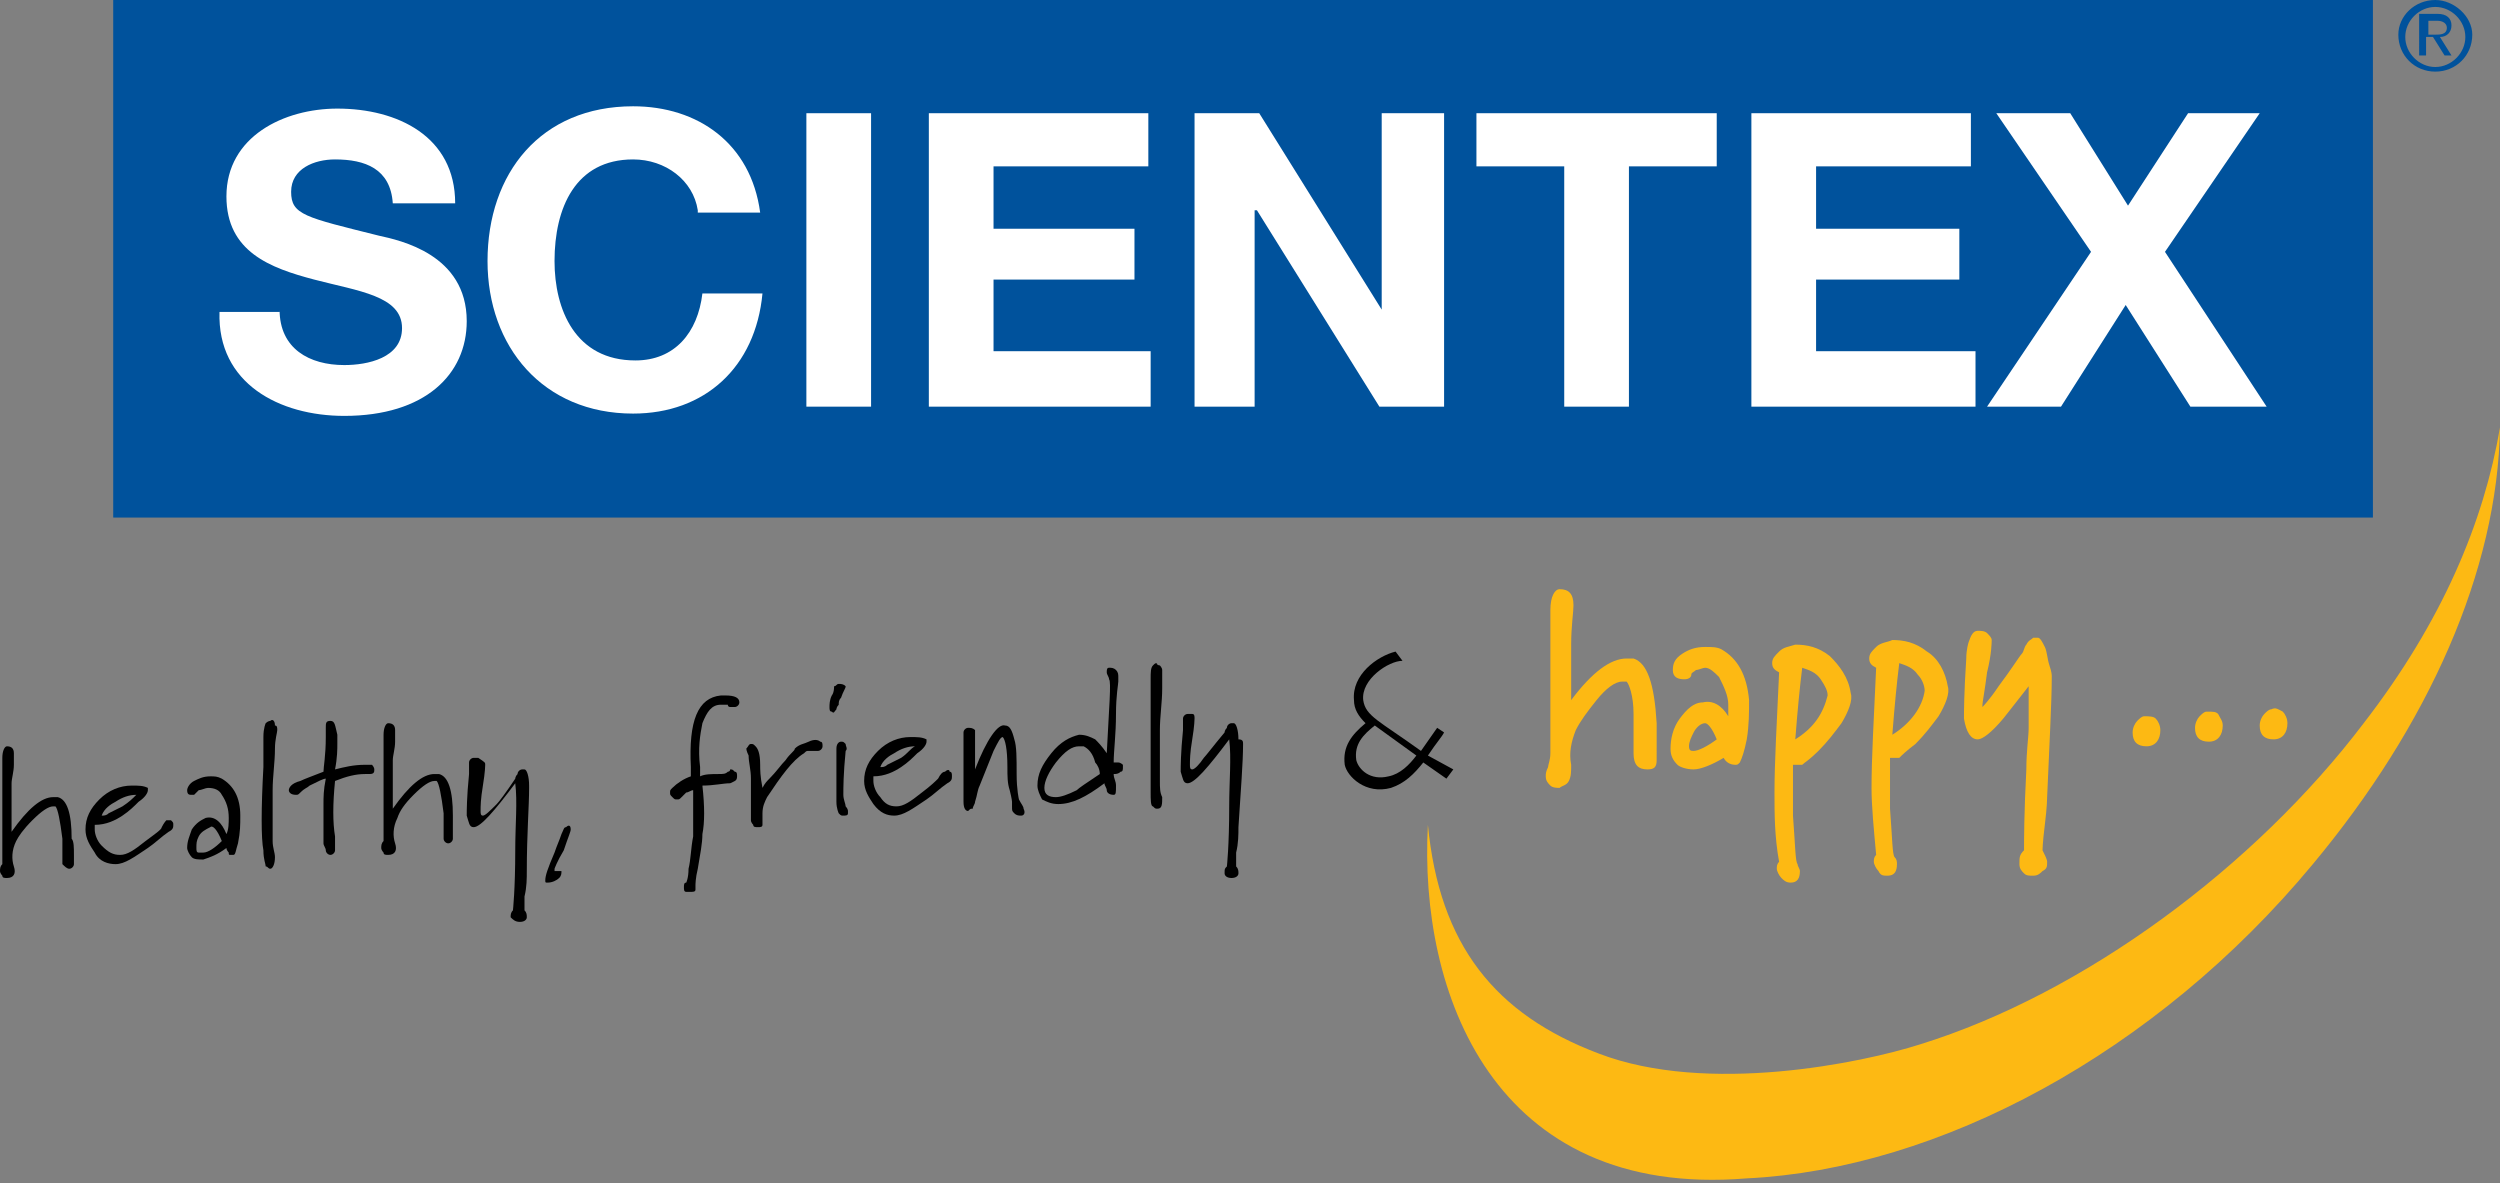 <svg xmlns="http://www.w3.org/2000/svg" xmlns:xlink="http://www.w3.org/1999/xlink" id="Layer_1" x="0px" y="0px" viewBox="0 0 108.2 51.2" style="enable-background:new 0 0 108.2 51.2;" xml:space="preserve">
<rect x="0" y="0" width="108.2" height="51.2" fill="#808080" stroke="none"/>
<style type="text/css">
	.st0{fill:#00529C;}
	.st1{fill:#FFFFFF;}
	.st2{fill:#FDB913;}
</style>
<g>
	<rect x="4.9" class="st0" width="97.8" height="22.4"></rect>
	<path class="st1" d="M30.2,9.1c-0.2-1.3-1.4-2.2-2.8-2.2C24.9,6.9,24,9,24,11.3c0,2.1,0.9,4.3,3.5,4.3c1.7,0,2.7-1.2,2.9-2.9H33   c-0.3,3.2-2.5,5.2-5.6,5.2c-3.9,0-6.3-2.9-6.3-6.6c0-3.8,2.3-6.7,6.3-6.7c2.8,0,5.1,1.6,5.5,4.6H30.2z"></path>
	<rect x="34.9" y="4.9" class="st1" width="2.8" height="12.7"></rect>
	<polygon class="st1" points="40.2,4.9 49.7,4.9 49.7,7.2 43,7.2 43,9.9 49.1,9.9 49.1,12.1 43,12.1 43,15.2 49.8,15.2 49.8,17.6    40.2,17.6  "></polygon>
	<polygon class="st1" points="51.7,4.9 54.5,4.9 59.8,13.4 59.8,13.4 59.8,4.9 62.5,4.9 62.5,17.6 59.7,17.6 54.4,9.1 54.3,9.1    54.3,17.6 51.7,17.6  "></polygon>
	<polygon class="st1" points="67.7,7.2 63.9,7.2 63.9,4.9 74.3,4.9 74.3,7.2 70.5,7.2 70.5,17.6 67.7,17.6  "></polygon>
	<polygon class="st1" points="75.8,4.9 85.3,4.9 85.3,7.2 78.6,7.2 78.6,9.9 84.8,9.9 84.8,12.1 78.6,12.1 78.6,15.2 85.5,15.2    85.5,17.6 75.8,17.6  "></polygon>
	<polygon class="st1" points="90.5,10.9 86.4,4.9 89.6,4.9 92.1,8.9 94.7,4.9 97.8,4.9 93.7,10.9 98.1,17.6 94.8,17.6 92,13.2    89.2,17.6 86,17.6  "></polygon>
	<path class="st1" d="M12.1,13.4c0,1.7,1.3,2.4,2.8,2.4c1,0,2.5-0.3,2.5-1.6c0-1.4-1.9-1.6-3.8-2.1c-1.9-0.5-3.8-1.2-3.8-3.6   c0-2.6,2.5-3.8,4.8-3.8c2.6,0,5.1,1.2,5.1,4.1h-2.7c-0.1-1.5-1.2-1.9-2.5-1.9c-0.9,0-1.9,0.4-1.9,1.4c0,1,0.6,1.1,3.8,1.9   c0.9,0.2,3.8,0.8,3.8,3.7c0,2.3-1.8,4.1-5.3,4.1c-2.8,0-5.5-1.4-5.4-4.5H12.1z"></path>
	<path class="st2" d="M93.3,31.1c0.1,0.1,0.2,0.3,0.2,0.5c0,0.4-0.2,0.7-0.6,0.7c-0.4,0-0.6-0.2-0.6-0.6c0-0.2,0.1-0.4,0.2-0.5   c0.1-0.1,0.2-0.2,0.3-0.2C93,31,93.2,31,93.3,31.1"></path>
	<path class="st2" d="M95.5,30.8c-0.1,0-0.2,0.1-0.3,0.2c-0.1,0.1-0.2,0.3-0.2,0.5c0,0.4,0.2,0.6,0.6,0.6c0.4,0,0.6-0.3,0.6-0.7   c0-0.2-0.1-0.3-0.2-0.5C95.9,30.8,95.8,30.8,95.5,30.8"></path>
	<path class="st2" d="M98.8,30.8c0.1,0.1,0.2,0.3,0.2,0.5c0,0.4-0.2,0.7-0.6,0.7c-0.4,0-0.6-0.2-0.6-0.6c0-0.2,0.1-0.4,0.2-0.5   c0.1-0.1,0.2-0.2,0.3-0.2C98.5,30.6,98.6,30.7,98.8,30.8"></path>
	<path class="st2" d="M100.1,37.4c5-6,8-12.7,8.1-18.9c-0.7,4.1-2.5,8.4-5.9,12.8C97.6,37.5,90.2,43,83.1,45.2   c-2.5,0.8-9.2,2.2-13.9,0.4c-4.5-1.7-6.9-4.7-7.4-9.9c-0.4,7.2,2.8,16.2,13.8,15.3C83.9,50.6,93.3,45.6,100.1,37.4"></path>
	<path d="M3.2,37c0,0.1,0,0.1,0,0.2c0,0.1,0,0.1,0,0.2c0,0.1-0.1,0.2-0.2,0.2c-0.1,0-0.2-0.1-0.3-0.2c0-0.1,0-0.2,0-0.4   c0-0.2,0-0.4,0-0.7c-0.1-0.8-0.2-1.3-0.3-1.4c0,0-0.1,0-0.1,0c-0.2,0-0.5,0.2-0.9,0.6c-0.4,0.4-0.6,0.7-0.7,0.9   c-0.2,0.4-0.2,0.8-0.1,1.1c0.1,0.3,0,0.5-0.3,0.5c-0.1,0-0.2,0-0.2-0.1c0,0-0.1-0.1-0.1-0.2c0-0.1,0-0.2,0.1-0.3c0-0.1,0-0.4,0-0.9   c0-0.7,0-1.5,0-2.2c0-0.5,0-1,0-1.5c0-0.3,0.1-0.5,0.2-0.5c0.2,0,0.3,0.1,0.3,0.3c0,0.1,0,0.2,0,0.5c0,0.3-0.1,0.6-0.1,0.8   c0,0.5,0,0.9,0,1.3c0,0.3,0,0.5,0,0.8c0.7-1,1.3-1.5,1.8-1.5c0.1,0,0.1,0,0.2,0c0.4,0.1,0.6,0.7,0.6,1.8C3.2,36.4,3.2,36.7,3.2,37"></path>
	<path d="M5.9,34.4c-0.3,0-0.6,0.1-0.9,0.3c-0.2,0.1-0.5,0.3-0.6,0.6c0.1,0,0.2,0,0.3-0.1c0.2-0.1,0.4-0.2,0.6-0.3   C5.6,34.7,5.7,34.6,5.9,34.4 M7.4,35.5c0.1,0.1,0.1,0.1,0.1,0.2c0,0.1,0,0.2-0.2,0.3c-0.3,0.2-0.6,0.5-0.9,0.7   c-0.6,0.4-1,0.7-1.4,0.7c-0.3,0-0.7-0.1-0.9-0.5c-0.2-0.3-0.4-0.6-0.4-1c0-0.5,0.2-0.9,0.6-1.3c0.4-0.4,0.9-0.6,1.4-0.6   c0.3,0,0.5,0,0.7,0.1c0,0,0,0,0,0.1c0,0.1-0.1,0.3-0.4,0.5c-0.2,0.2-0.4,0.4-0.7,0.6c-0.3,0.2-0.7,0.4-1.2,0.4c0,0.1,0,0.1,0,0.2   c0,0.2,0.1,0.5,0.3,0.7C4.7,36.9,4.9,37,5.2,37c0.3,0,0.6-0.2,1.1-0.6C6.7,36.1,7,35.9,7,35.8c0.1-0.2,0.2-0.3,0.2-0.3   C7.3,35.5,7.4,35.5,7.4,35.5"></path>
	<path d="M9.6,36.4c-0.2-0.5-0.4-0.7-0.5-0.6c-0.2,0.1-0.4,0.2-0.5,0.4c-0.1,0.2-0.1,0.3-0.1,0.5c0,0.1,0,0.2,0.1,0.2   c0.1,0,0.1,0,0.2,0C9,36.9,9.3,36.7,9.6,36.4 M10.1,37c0,0-0.1,0-0.1,0c-0.1,0-0.1,0-0.1-0.1c0,0-0.1-0.1-0.1-0.2   c-0.4,0.3-0.7,0.4-1,0.5c-0.2,0-0.4,0-0.5-0.1c-0.1-0.1-0.2-0.3-0.2-0.4c0-0.3,0.1-0.5,0.2-0.8c0.2-0.3,0.4-0.4,0.6-0.5   c0.4-0.1,0.7,0.2,0.9,0.7c0.1-0.2,0.1-0.5,0.1-0.7c0-0.4-0.1-0.7-0.3-1c-0.1-0.2-0.3-0.3-0.6-0.3c-0.1,0-0.3,0.1-0.4,0.1   c-0.1,0.1-0.2,0.2-0.2,0.2c0,0,0,0-0.1,0c-0.1,0-0.2,0-0.2-0.2c0-0.1,0.1-0.3,0.3-0.4c0.2-0.1,0.4-0.2,0.7-0.2c0.2,0,0.3,0,0.5,0.1   c0.5,0.3,0.8,0.8,0.8,1.6c0,0.4,0,0.7-0.1,1.2C10.2,36.8,10.2,37,10.1,37"></path>
	<path d="M11.7,31.2c0,0-0.1,0-0.2,0.1c0,0-0.1,0.2-0.1,0.6c0,0.4,0,0.8,0,1.3c-0.1,1.8-0.1,3.1,0,3.6c0,0.4,0.1,0.6,0.1,0.7   c0.1,0,0.1,0.1,0.2,0.1c0.1,0,0.2-0.2,0.2-0.5c0-0.2-0.1-0.4-0.1-0.7c0-0.7,0-1.4,0-2.2c0-0.6,0.1-1.2,0.1-1.8   c0-0.4,0.1-0.7,0.1-0.8c0-0.1,0-0.2-0.1-0.2C11.9,31.2,11.8,31.1,11.7,31.2"></path>
	<path d="M16.2,33.3c0,0.1,0,0.2-0.2,0.2c0,0-0.1,0-0.1,0c-0.1,0-0.1,0-0.1,0c-0.4,0-0.8,0.1-1.3,0.3c-0.1,1-0.1,1.8,0,2.4   c0,0.1,0,0.3,0,0.4c0,0,0,0,0,0.1c0,0.1,0,0.1,0,0.1c0,0.1-0.1,0.2-0.2,0.2c-0.1,0-0.2-0.1-0.2-0.2c0-0.1-0.1-0.2-0.1-0.3   c0-0.3,0-0.8,0-1.7c0-0.3,0-0.6,0.1-1.1c-0.1,0-0.3,0.1-0.7,0.3c-0.1,0.1-0.2,0.1-0.4,0.3c-0.1,0.1-0.1,0.1-0.2,0.1   c-0.2,0-0.3-0.1-0.3-0.2c0-0.1,0.1-0.3,0.5-0.4c0.2-0.1,0.5-0.2,1-0.4c0-0.2,0.1-0.7,0.1-1.5c0,0,0-0.1,0-0.2c0-0.1,0-0.2,0-0.2   c0-0.2,0-0.3,0.2-0.3c0.2,0,0.2,0.2,0.3,0.6c0,0.1,0,0.3,0,0.4c0,0.2,0,0.6-0.1,1.1c0.4-0.1,0.8-0.2,1.3-0.2c0.2,0,0.2,0,0.3,0   C16.1,33.1,16.2,33.2,16.2,33.3"></path>
	<path d="M19.6,35.9c0,0.1,0,0.1,0,0.2c0,0.1,0,0.1,0,0.2c0,0.1-0.1,0.2-0.2,0.2c-0.1,0-0.2-0.1-0.2-0.2c0-0.1,0-0.2,0-0.4   c0-0.2,0-0.4,0-0.7c-0.1-0.8-0.2-1.3-0.3-1.4c0,0-0.1,0-0.1,0c-0.2,0-0.5,0.2-0.9,0.6c-0.4,0.4-0.6,0.7-0.7,1   c-0.2,0.4-0.2,0.8-0.1,1.1c0.1,0.3,0,0.5-0.3,0.5c-0.1,0-0.2,0-0.2-0.1c0,0-0.1-0.1-0.1-0.2c0-0.1,0-0.2,0.1-0.3c0,0,0-0.3,0-0.9   c0-0.7,0-1.5,0-2.2c0-0.5,0-1,0-1.5c0-0.3,0.1-0.5,0.2-0.5c0.2,0,0.3,0.1,0.3,0.3c0,0.1,0,0.2,0,0.5c0,0.3-0.1,0.6-0.1,0.8   c0,0.5,0,0.9,0,1.3c0,0.3,0,0.5,0,0.8c0.7-1,1.3-1.5,1.8-1.5c0.1,0,0.1,0,0.2,0c0.4,0.1,0.6,0.7,0.6,1.8   C19.6,35.4,19.6,35.6,19.6,35.9"></path>
	<path d="M22.9,34.1c0,0.8-0.1,2-0.1,3.6c0,0.3,0,0.7-0.1,1.1c0,0.3,0,0.5,0,0.5c0,0,0,0,0,0.1c0.1,0.1,0.1,0.2,0.1,0.3   c0,0.1-0.1,0.2-0.3,0.2c-0.2,0-0.3-0.1-0.4-0.2c0-0.1,0-0.2,0.1-0.3c0,0,0.1-0.9,0.1-2.6c0-1.1,0.1-2.1,0-2.9   c-0.9,1.2-1.5,1.9-1.8,1.9c-0.2,0-0.2-0.2-0.3-0.5c0-0.2,0-0.8,0.1-1.8c0-0.3,0-0.5,0-0.5c0-0.1,0.1-0.2,0.2-0.2c0,0,0.1,0,0.2,0   C21,33,21,33,21,33.1c0,0,0,0.3-0.1,0.9c-0.1,0.6-0.1,0.9-0.1,1.1c0,0.1,0,0.2,0.1,0.2c0.1,0,0.3-0.2,0.6-0.5   c0.1-0.1,0.4-0.5,0.8-1.1c0,0,0-0.1,0.1-0.2c0-0.1,0.1-0.2,0.2-0.2c0,0,0.1,0,0.1,0c0.1,0,0.2,0.3,0.2,0.7   C22.9,34,22.9,34,22.9,34.1"></path>
	<path d="M24.7,35.9c0,0.1-0.1,0.3-0.3,0.9c-0.3,0.5-0.4,0.8-0.4,0.8c0,0,0,0,0,0.1c0,0,0,0,0,0c0,0,0,0,0.1,0c0,0,0.1,0,0.1,0   c0,0,0.1,0,0.1,0c0,0.1,0,0.2-0.1,0.3c-0.1,0.1-0.3,0.2-0.5,0.2c-0.1,0-0.1,0-0.1-0.1c0-0.2,0.1-0.5,0.4-1.2   c0.1-0.3,0.2-0.5,0.3-0.8c0.1-0.2,0.1-0.3,0.2-0.3C24.6,35.7,24.7,35.7,24.7,35.9"></path>
	<path d="M32,30.4c0,0.1-0.1,0.2-0.2,0.2c0,0-0.1,0-0.2,0c0,0-0.1,0-0.1-0.1c-0.1,0-0.2,0-0.3,0c-0.4,0-0.6,0.3-0.8,0.8   c-0.1,0.5-0.2,1.1-0.1,1.9c0,0,0,0.1,0,0.2c0,0.1,0,0.1,0,0.2c0.2-0.1,0.5-0.1,0.8-0.1c0.2,0,0.3,0,0.4-0.1c0,0,0.1,0,0.1-0.1   c0.1,0,0.1,0,0.2,0.1c0.1,0,0.1,0.1,0.1,0.2c0,0.2-0.1,0.2-0.3,0.3c-0.3,0-0.7,0.1-1.2,0.1c0.1,0.9,0.1,1.6,0,2.1   c0,0.4-0.1,0.9-0.2,1.5c-0.1,0.4-0.1,0.7-0.1,0.7c0,0.1,0,0.1,0,0.2c0,0.1-0.1,0.1-0.2,0.1c-0.1,0-0.1,0-0.2,0   c-0.1,0-0.1-0.1-0.1-0.2c0-0.1,0-0.2,0.1-0.2c0,0,0.1-0.2,0.1-0.6c0.1-0.4,0.1-0.9,0.2-1.4c0-0.6,0-1.3,0-2c-0.1,0-0.2,0.1-0.3,0.1   c0,0-0.1,0.1-0.2,0.2c-0.1,0.1-0.1,0.1-0.2,0.1c-0.1,0-0.1,0-0.2-0.1c-0.1-0.1-0.1-0.1-0.1-0.2c0-0.1,0-0.1,0.1-0.2   c0.2-0.2,0.5-0.4,0.8-0.5c0,0,0-0.1,0-0.2c0-0.1,0-0.2,0-0.2c-0.1-2,0.3-3,1.3-3.1c0.1,0,0.2,0,0.2,0C31.8,30.1,32,30.2,32,30.4"></path>
	<path d="M35.5,32.1c0.1,0,0.1,0.1,0.1,0.2c0,0.1-0.1,0.2-0.2,0.2c0,0-0.1,0-0.2,0c-0.1,0-0.1,0-0.2,0c-0.1,0-0.1,0-0.2,0.1   c-0.5,0.3-1,1-1.6,1.9c-0.1,0.2-0.2,0.4-0.2,0.7c0,0.3,0,0.5,0,0.5c0,0.1-0.1,0.1-0.2,0.1c-0.1,0-0.2,0-0.2-0.1   c0,0-0.1-0.1-0.1-0.2c0-0.1,0-0.2,0-0.5c0-0.3,0-0.6,0-0.8c0-0.2,0-0.4,0-0.5c0-0.4-0.1-0.7-0.1-1c-0.1-0.2-0.1-0.3-0.1-0.3   c0,0,0,0,0,0c0.1-0.1,0.1-0.2,0.2-0.2c0.1,0,0.1,0,0.2,0.1c0.1,0.1,0.2,0.3,0.2,0.8c0,0.2,0,0.5,0.1,1c0.1-0.2,0.2-0.3,0.3-0.4   c0.3-0.3,0.5-0.6,0.7-0.8c0.2-0.3,0.4-0.4,0.4-0.5c0.2-0.2,0.4-0.2,0.6-0.3C35.2,32,35.4,32,35.5,32.1"></path>
	<path d="M36.6,32.2c-0.1-0.1-0.1-0.1-0.2-0.1c-0.1,0-0.2,0.1-0.2,0.3c0,0,0,0.2,0,0.6c0,1.1,0,1.7,0,1.7c0,0.3,0.1,0.5,0.1,0.5   c0.1,0.1,0.1,0.1,0.2,0.1c0.1,0,0.2,0,0.2-0.1c0-0.1,0-0.1,0-0.1c0,0,0-0.1-0.1-0.2c0-0.1-0.1-0.3-0.1-0.5c0-0.3,0-0.9,0.1-1.9   C36.7,32.4,36.6,32.3,36.6,32.2 M36.3,29.6c-0.1,0-0.1,0.1-0.2,0.1C36.1,30,36,30.1,36,30.1c-0.1,0.2-0.1,0.4-0.1,0.5   c0,0.1,0,0.2,0.1,0.2c0.1,0.1,0.1,0,0.2-0.1c0,0,0-0.1,0.1-0.2c0-0.1,0-0.2,0.1-0.3c0.1-0.3,0.2-0.4,0.2-0.5   C36.5,29.6,36.4,29.6,36.3,29.6"></path>
	<path d="M39.6,32.3c-0.3,0-0.6,0.1-0.9,0.3c-0.2,0.1-0.5,0.3-0.6,0.6c0.1,0,0.2,0,0.3-0.1c0.2-0.1,0.4-0.2,0.6-0.3   C39.3,32.6,39.4,32.4,39.6,32.3 M41.1,33.4c0.1,0,0.1,0.1,0.1,0.2c0,0.1,0,0.2-0.2,0.3c-0.3,0.2-0.6,0.5-0.9,0.7   c-0.6,0.4-1,0.7-1.4,0.7c-0.3,0-0.6-0.1-0.9-0.5c-0.2-0.3-0.4-0.6-0.4-1c0-0.5,0.2-0.9,0.6-1.3c0.4-0.4,0.9-0.6,1.4-0.6   c0.3,0,0.5,0,0.7,0.1c0,0,0,0,0,0.1c0,0.1-0.1,0.3-0.4,0.5c-0.2,0.2-0.4,0.4-0.7,0.6c-0.3,0.2-0.7,0.4-1.2,0.4c0,0.1,0,0.1,0,0.2   c0,0.2,0.1,0.5,0.3,0.7c0.2,0.3,0.4,0.4,0.7,0.4c0.3,0,0.6-0.2,1.1-0.6c0.4-0.3,0.6-0.5,0.7-0.6c0.1-0.2,0.2-0.3,0.3-0.3   C41,33.3,41.1,33.3,41.1,33.4"></path>
	<path d="M44.2,35.3c-0.1,0-0.2,0-0.3-0.1c-0.1-0.1-0.1-0.1-0.1-0.3c0,0,0-0.1,0-0.1c0,0,0-0.1,0-0.1c0,0,0-0.1-0.1-0.5   c-0.1-0.3-0.1-0.6-0.1-1c0-0.8-0.1-1.2-0.2-1.3c-0.1,0-0.2,0.2-0.4,0.6c-0.2,0.5-0.4,1-0.6,1.5c-0.1,0.2-0.1,0.4-0.2,0.7   c0,0.1-0.1,0.2-0.1,0.3c-0.1,0-0.1,0-0.2,0.1c-0.1,0-0.2-0.1-0.2-0.4c0-0.1,0-0.2,0-0.6c0-0.3,0-0.7,0-1c0-0.5,0-1,0-1.4   c0-0.1,0.1-0.2,0.2-0.2c0.1,0,0.2,0,0.3,0.1c0,0,0,0.1,0,0.1c0,0,0,0.2,0,0.4c0,0.2,0,0.4,0,0.6c0,0.4,0,0.6,0,0.6   c0.5-1.3,1-2,1.3-1.9c0.2,0,0.3,0.2,0.4,0.6c0.1,0.3,0.1,0.8,0.1,1.5c0,0.7,0.1,1.1,0.1,1.1c0.1,0.2,0.2,0.3,0.2,0.4   C44.4,35.2,44.3,35.3,44.2,35.3"></path>
	<path d="M47.6,33.5c0-0.2-0.1-0.4-0.2-0.5c-0.1-0.4-0.3-0.6-0.5-0.7c-0.1,0-0.1,0-0.2,0c-0.3,0-0.6,0.2-1,0.7   c-0.3,0.4-0.5,0.8-0.5,1.1c0,0.3,0.2,0.4,0.5,0.4c0.2,0,0.5-0.1,0.9-0.3C46.7,34.1,47,33.9,47.6,33.5 M48.4,29.5   c0,0.1-0.1,0.6-0.1,1.4c0,0.9-0.1,1.6-0.1,2.1c0.1,0,0.1,0,0.2,0c0.1,0,0.2,0.1,0.2,0.1c0,0,0,0.1,0,0.1c0,0.1,0,0.2-0.1,0.2   c-0.1,0.1-0.2,0.1-0.3,0.1c0,0.2,0.1,0.3,0.1,0.5c0,0.3,0,0.4-0.1,0.4c-0.2,0-0.3-0.1-0.3-0.2c0-0.1-0.1-0.2-0.1-0.3   c-0.8,0.6-1.4,0.9-2,0.9c-0.3,0-0.5-0.1-0.7-0.2c-0.1-0.2-0.2-0.4-0.2-0.6c0-0.5,0.2-0.9,0.6-1.4c0.4-0.5,0.8-0.7,1.2-0.8   c0.3,0,0.5,0.1,0.7,0.2c0.1,0.1,0.3,0.3,0.5,0.6c0.1-2,0.2-3.1,0.1-3.2c0-0.1-0.1-0.2-0.1-0.3c0-0.1,0-0.2,0.1-0.2   c0.1,0,0.2,0,0.3,0.1c0.1,0.1,0.1,0.2,0.1,0.3C48.4,29.4,48.4,29.5,48.4,29.5"></path>
	<path d="M50.2,28.8c0,0,0.1,0.1,0.1,0.2c0,0.1,0,0.3,0,0.8c0,0.6-0.1,1.2-0.1,1.8c0,0.7,0,1.5,0,2.2c0,0.3,0,0.5,0.1,0.7   c0,0.3,0,0.5-0.2,0.5c-0.1,0-0.1,0-0.2-0.1c-0.1,0-0.1-0.3-0.1-0.6c0-0.6,0-1.8,0-3.6c0-0.4,0-0.8,0-1.3c0-0.3,0-0.5,0.1-0.6   c0.1-0.1,0.1-0.1,0.2-0.1C50,28.7,50.1,28.8,50.2,28.8"></path>
	<path d="M53.8,32.2c0,0.8-0.1,2-0.2,3.6c0,0.3,0,0.7-0.1,1.1c0,0.3,0,0.5,0,0.5c0,0,0,0,0,0.1c0.1,0.1,0.1,0.2,0.1,0.3   c0,0.1-0.1,0.2-0.3,0.2c-0.2,0-0.3-0.1-0.3-0.2c0-0.2,0-0.2,0.1-0.3c0,0,0.1-0.9,0.1-2.6c0-1.1,0.1-2.1,0-2.9   c-0.9,1.2-1.5,1.9-1.8,1.9c-0.2,0-0.2-0.2-0.3-0.5c0-0.2,0-0.8,0.1-1.8c0-0.3,0-0.5,0-0.5c0-0.1,0.1-0.2,0.2-0.2c0,0,0.1,0,0.2,0   c0.1,0,0.1,0.1,0.1,0.2c0,0,0,0.3-0.1,0.9c-0.1,0.6-0.1,0.9-0.1,1.1c0,0.1,0,0.2,0.1,0.2c0.1,0,0.3-0.2,0.5-0.5   c0.1-0.1,0.4-0.5,0.9-1.1c0,0,0-0.1,0.1-0.2c0-0.1,0.1-0.2,0.2-0.2c0,0,0.1,0,0.1,0c0.1,0,0.2,0.3,0.2,0.7   C53.8,32,53.8,32.1,53.8,32.2"></path>
	<path class="st2" d="M71.7,32.9c0,0.3-0.1,0.4-0.4,0.4c-0.4,0-0.6-0.2-0.6-0.7c0-0.1,0-0.2,0-0.3c0-0.5,0-1,0-1.4   c0-0.8-0.2-1.3-0.3-1.4c-0.1,0-0.1,0-0.2,0c-0.3,0-0.7,0.3-1.1,0.8c-0.4,0.5-0.7,0.9-0.9,1.3c-0.2,0.5-0.3,1-0.2,1.5   c0,0.3,0,0.5-0.1,0.7c-0.1,0.2-0.3,0.2-0.4,0.3c-0.1,0-0.3,0-0.4-0.1c-0.1-0.1-0.2-0.2-0.2-0.4c0-0.1,0-0.2,0.1-0.4   c0-0.1,0.1-0.3,0.1-0.6c0-0.9,0-2.2,0-4.1c0-0.6,0-1.3,0-2.1c0-0.6,0.2-0.9,0.4-0.9c0.4,0,0.6,0.2,0.6,0.7c0,0.3-0.1,0.9-0.1,1.7   c0,0.5,0,1.3,0,2.4c0.9-1.2,1.7-1.8,2.4-1.8c0.1,0,0.2,0,0.3,0c0.6,0.2,0.9,1.1,1,2.8c0,0.3,0,0.6,0,1   C71.7,32.5,71.7,32.7,71.7,32.9"></path>
	<path class="st2" d="M74.3,32c-0.2-0.5-0.4-0.7-0.5-0.7c-0.2,0-0.4,0.2-0.5,0.4c-0.1,0.2-0.2,0.4-0.2,0.6c0,0.2,0.1,0.2,0.2,0.2   C73.5,32.5,73.9,32.3,74.3,32 M75.3,33c-0.1,0.1-0.1,0.1-0.2,0.1c-0.2,0-0.4-0.1-0.5-0.3c-0.5,0.3-1,0.5-1.3,0.5   c-0.3,0-0.6-0.1-0.7-0.2c-0.2-0.2-0.3-0.4-0.3-0.7c0-0.4,0.1-0.9,0.4-1.3c0.3-0.4,0.6-0.7,1-0.7c0.4-0.1,0.8,0.1,1.1,0.6   c0-0.2,0-0.4,0-0.5c0-0.4-0.2-0.8-0.4-1.2c-0.2-0.2-0.4-0.4-0.6-0.4c-0.1,0-0.3,0.1-0.4,0.1c-0.1,0.1-0.2,0.1-0.2,0.2   c0,0.1-0.1,0.2-0.3,0.2c-0.3,0-0.5-0.1-0.5-0.4c0-0.3,0.1-0.5,0.4-0.7c0.3-0.2,0.6-0.3,1-0.3c0.3,0,0.5,0,0.7,0.1   c0.7,0.4,1.1,1.1,1.2,2.2c0,0.5,0,1.1-0.1,1.7C75.5,32.5,75.4,32.8,75.3,33"></path>
	<path class="st2" d="M79.1,30.1c0-0.2-0.1-0.4-0.3-0.7c-0.2-0.3-0.5-0.4-0.8-0.5c-0.1,0.8-0.2,1.8-0.3,3.1   C78.5,31.5,78.9,30.9,79.1,30.1 M80.1,30c0.1,0.3-0.1,0.8-0.4,1.3c-0.3,0.4-0.6,0.8-1,1.2c-0.4,0.4-0.6,0.5-0.7,0.6   c-0.1,0-0.3,0-0.4,0c0,0.7,0,1.4,0,2.2c0.1,1.3,0.1,2,0.2,2.1c0,0.1,0.1,0.2,0.1,0.3c0,0.3-0.1,0.5-0.4,0.5c-0.2,0-0.3-0.1-0.4-0.2   c-0.1-0.1-0.2-0.3-0.2-0.4c0-0.1,0-0.2,0.1-0.3c-0.2-1.1-0.2-2.1-0.2-3c0-1.3,0.1-3,0.2-5.2c-0.2-0.1-0.3-0.2-0.3-0.4   c0-0.2,0.1-0.3,0.3-0.5c0.2-0.2,0.4-0.2,0.7-0.3c0.5,0,1,0.1,1.5,0.5C79.6,28.8,80,29.3,80.1,30"></path>
	<path class="st2" d="M83.3,29.9c0-0.2-0.1-0.5-0.3-0.7c-0.2-0.3-0.5-0.4-0.8-0.5c-0.1,0.8-0.2,1.8-0.3,3.1   C82.7,31.3,83.2,30.6,83.3,29.9 M84.3,29.7c0.1,0.3-0.1,0.8-0.4,1.3c-0.3,0.4-0.6,0.8-1,1.2c-0.4,0.3-0.6,0.5-0.7,0.6   c-0.1,0-0.3,0-0.4,0c0,0.7,0,1.4,0,2.2c0.1,1.3,0.1,2,0.2,2.1c0.1,0.1,0.1,0.2,0.1,0.3c0,0.3-0.1,0.5-0.4,0.5c-0.2,0-0.3,0-0.4-0.2   c-0.1-0.1-0.2-0.3-0.2-0.4c0-0.1,0-0.2,0.1-0.3c-0.1-1.1-0.2-2.1-0.2-2.9c0-1.3,0.1-3,0.2-5.2c-0.2-0.1-0.3-0.2-0.3-0.4   c0-0.2,0.1-0.3,0.3-0.5c0.2-0.2,0.5-0.2,0.7-0.3c0.5,0,1,0.1,1.5,0.5C83.9,28.5,84.2,29.1,84.3,29.7"></path>
	<path class="st2" d="M88.8,29.3c0,1.1-0.1,2.8-0.2,5.2c0,0,0,0.4-0.1,1.2c-0.1,0.8-0.1,1.1-0.1,1.1c0.1,0.2,0.2,0.4,0.2,0.5   c0,0.2,0,0.3-0.2,0.4c-0.1,0.1-0.2,0.2-0.4,0.2c-0.2,0-0.3,0-0.4-0.1c-0.1-0.1-0.2-0.2-0.2-0.4c0-0.3,0-0.4,0.2-0.6   c0-0.4,0-1.6,0.1-3.5c0-0.8,0.1-1.4,0.1-1.8c0-0.6,0-1.2,0-1.8c-0.7,0.9-1.1,1.4-1.1,1.4c-0.5,0.6-0.9,0.9-1.1,0.9   c-0.3,0-0.5-0.3-0.6-0.9c0-0.2,0-1.1,0.1-2.6c0-0.4,0.1-0.7,0.1-0.7c0.1-0.3,0.2-0.5,0.4-0.5c0.1,0,0.3,0,0.4,0.1   c0.1,0.1,0.2,0.2,0.2,0.3c0,0.1,0,0.6-0.2,1.4c-0.1,0.8-0.2,1.3-0.2,1.4c0,0.1,0,0.1,0,0.1c0,0,0.3-0.3,0.7-0.9   c0.6-0.8,0.9-1.3,1-1.4c0.1-0.1,0.1-0.3,0.2-0.4c0.1-0.2,0.2-0.2,0.3-0.3c0.1,0,0.1,0,0.2,0c0.1,0,0.2,0.2,0.3,0.4   c0.1,0.2,0.1,0.5,0.2,0.8C88.8,29.1,88.8,29.2,88.8,29.3"></path>
	<path d="M59.5,31.4c-0.5,0.4-0.9,0.8-0.8,1.5c0.1,0.4,0.6,0.9,1.4,0.7c0.5-0.1,0.9-0.5,1.2-0.9L59.5,31.4z M62.9,33.3l-0.3,0.4   l-1-0.7c-0.4,0.5-0.8,0.9-1.4,1.1c-1.1,0.3-1.9-0.5-2-1c-0.1-0.8,0.3-1.3,0.9-1.8c-0.3-0.3-0.5-0.6-0.5-1c-0.1-1.1,1-1.9,1.8-2.1   l0.3,0.4c-0.6,0-1.8,0.8-1.7,1.7c0.1,0.7,0.7,0.9,2.5,2.2l0.7-1l0.3,0.2c-0.1,0.2-0.3,0.4-0.7,1L62.9,33.3z"></path>
	<path class="st0" d="M105.1,1.5h0.3c0.2,0,0.5,0,0.5-0.3c0-0.2-0.2-0.3-0.4-0.3h-0.4V1.5z M104.8,0.6h0.7c0.4,0,0.6,0.2,0.6,0.5   c0,0.3-0.2,0.5-0.5,0.5l0.5,0.8h-0.3l-0.5-0.8h-0.3v0.8h-0.3V0.6z M105.4,2.9c0.7,0,1.3-0.6,1.3-1.3c0-0.7-0.6-1.3-1.3-1.3   c-0.7,0-1.3,0.6-1.3,1.3C104.1,2.3,104.7,2.9,105.4,2.9 M105.4,0c0.8,0,1.6,0.7,1.6,1.5c0,0.9-0.7,1.6-1.6,1.6   c-0.9,0-1.6-0.7-1.6-1.6C103.8,0.7,104.5,0,105.4,0"></path>
</g>
</svg>